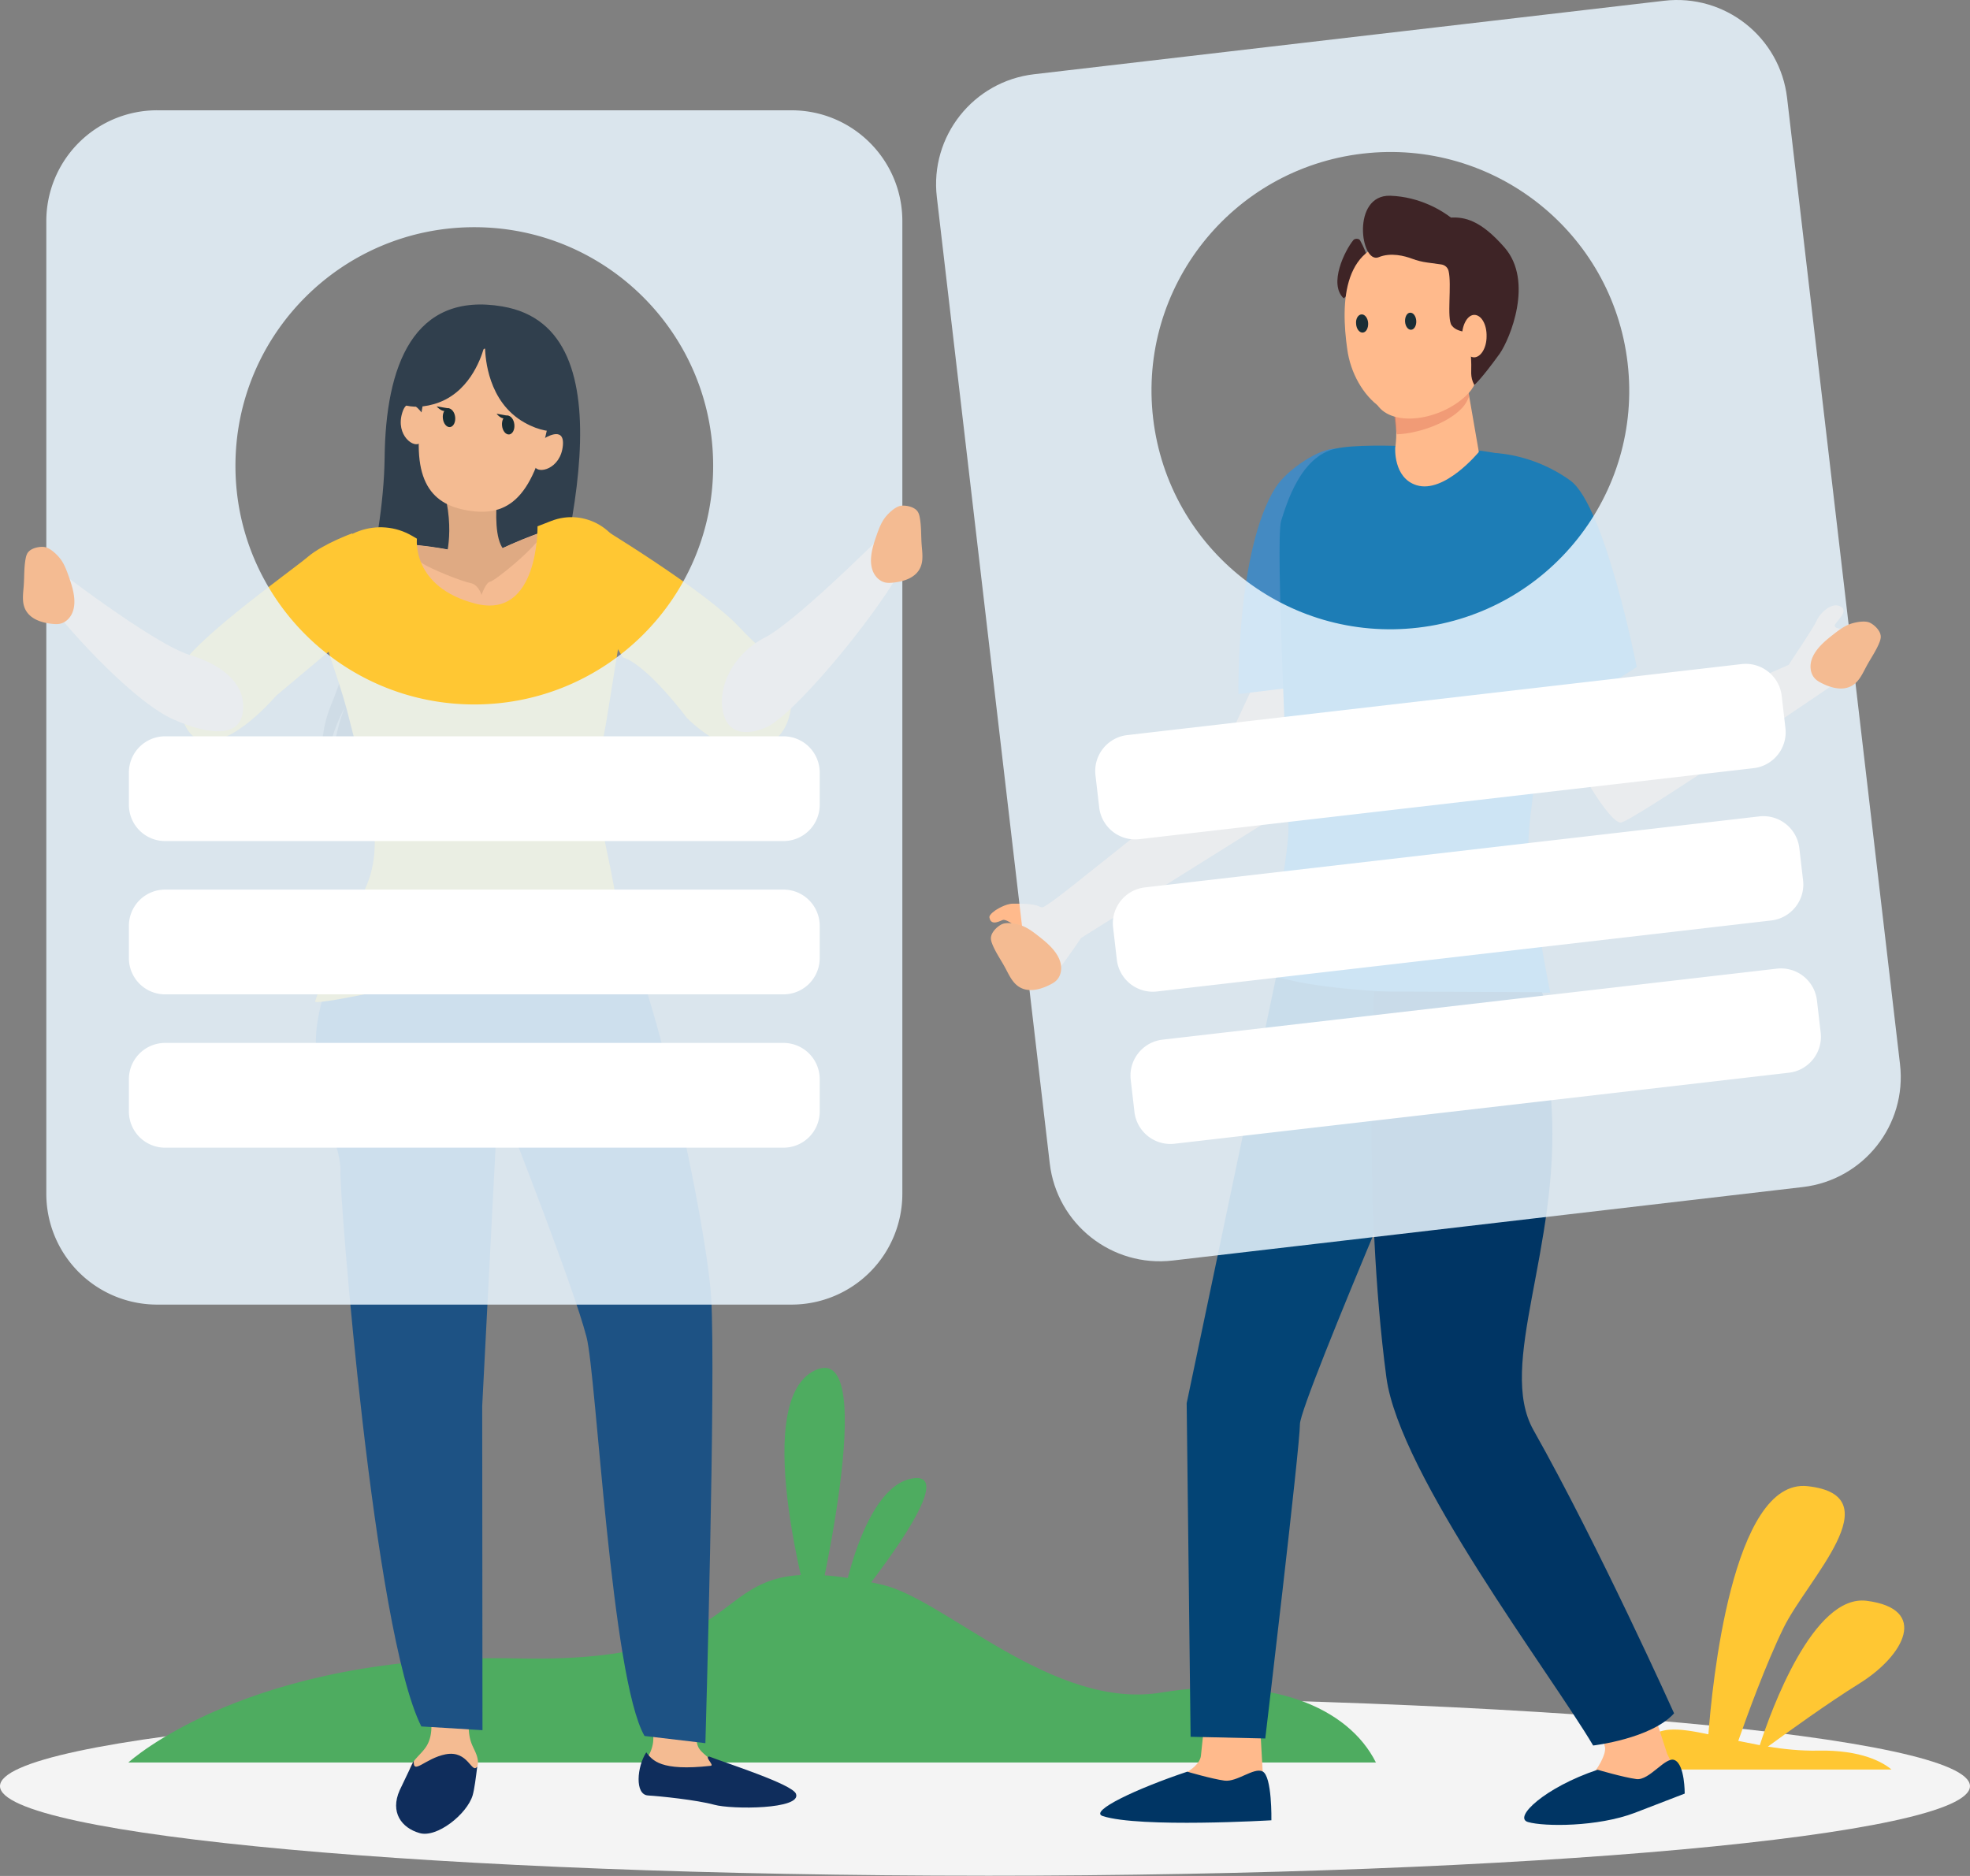 <svg xmlns="http://www.w3.org/2000/svg" xmlns:xlink="http://www.w3.org/1999/xlink" width="336" height="320" fill="none" xmlns:v="https://vecta.io/nano"><rect width="100%" height="100%" fill="#808080" stroke="none"/><g clip-path="url(#A)"><path d="M167.997 319.96c92.782 0 167.998-6.844 167.998-15.282s-75.216-15.287-167.998-15.287S0 296.234 0 304.673s75.216 15.282 167.997 15.282v.005z" fill="#f4f4f4"/><path d="M310.041 298.622c-2.889.051-5.778-.247-8.518-.684 3.281-2.393 10.083-7.333 15.66-10.801 7.586-4.738 11.896-12.709 1.174-14.077-9.104-1.122-16.298 18.719-18.209 24.631l-3.672-.731c1.468-4.204 4.697-13.1 7.735-19.305 4.11-8.357 18.647-22.532 4.11-24.143-12.921-1.466-16.345 34.356-16.938 42.321-2.595-.535-4.845-.926-6.658-.782-4.161.293-8.126 4.79-5.778 6.792h43.659c-1.37-1.173-5.042-3.375-12.581-3.226l.016.005z" fill="#ffc733"/><path d="M230.829 40.952c-1.437 1.755-4.285 7.466-1.648 9.941l4.088-3.571s1.144-1.888-1.297-6.319c-.201-.36-.907-.345-1.143-.051z" fill="#3e2426"/><g fill="#4eac60"><path d="M21.891 300.644s20.444-18.781 66.379-17.751 28.684-20.376 62.26-12.555c10.762 2.521 29.095 21.456 47.583 18.369 18.487-3.036 31.824 2.47 36.562 11.937H21.891z"/><path d="M138.789 277.336s-11.381-38.076.206-43.582-.206 43.582-.206 43.582zm4.479-.721c-.36-.566 3.348-23.154 12.463-24.44 9.166-1.338-12.463 24.44-12.463 24.44z"/></g><g fill="#ffba8c"><path d="M229.788 59.589c1.082 7.975 8.6 15.487 16.222 8.85s4.274-18.832 1.236-22.794c-3.09-3.962-7.313-4.528-7.313-4.528-11.072-.257-11.278 10.548-10.145 18.472zm-59.849 95.585s-1.37.844-1.169 1.389c.299 1.503 1.921.433 2.338.345.464-.077 1.694.69 2.024 1.122.283.417 6.01 9.251 7.524 7.234 1.503-1.97 3.748-5.274 3.748-5.274l33.844-21.199c.973-1.271 14.265-27.749 14.265-27.749l-14.28-3.632-11.546 24.713c-1.087.947-21.376 17.072-21.376 17.072s-6.829 5.557-7.524 5.573c-.602.041-.499-.721-5.016-.623-1.282.01-2.832 1.034-2.832 1.034v-.005zm35.559 137.937l-.67 6.386c-.144 1.384-2.003 2.619-2.384 2.763-4.007 1.765 13.878 9.194 13.878 5.191 0-1.049-.762-3.956-.952-5.145 0-.046-.526-9.293-.526-9.293l-9.346.098z"/></g><path d="M188.092 309.787c6.344 2.048 28.755.716 28.755.716s.144-7.574-1.524-8.341c-1.478-.715-4.341 1.857-6.483 1.574-2.148-.288-6.345-1.523-6.345-1.523-8.584 2.861-16.88 6.767-14.403 7.574z" fill="#003564"/><path d="M272.453 292.741l1.298 5.325c.211 1.374-1.596 4.065-1.931 4.297-3.43 2.716 15.758 5.387 14.743 1.512-.267-1.013-1.74-3.632-2.224-4.739-.01-.046-2.863-8.855-2.863-8.855l-9.017 2.455-.006.005z" fill="#ffba8c"/><path d="M260.625 310.806c2.791.798 11.88.834 18.214-1.579l8.502-3.278s.041-4.909-1.699-5.701c-1.54-.746-4.305 3.524-6.54 3.226s-6.618-1.59-6.618-1.59c-8.955 2.984-14.496 8.176-11.859 8.922z" fill="#003564"/><path d="M249.182 175.462s-27.468 63.613-27.468 67.477-5.912 53.609-5.912 53.609l-12.735-.288-.67-56.897 15.928-75.91 7.581-3.242 23.271 15.251h.005z" fill="#034475"/><path d="M217.615 83.072c1.988-3.067 7.482-6.627 10.212-6.545.937-.288-1.968 11.593-1.545 19.588.35 6.565.324 20.406.324 20.406l-15.377 1.868s-.448-24.6 6.381-35.318h.005z" fill="#448ac2"/><path d="M227.826 76.527c-6.009 1.286-8.363 9.354-9.315 12.308-1.051 3.242 1.251 47.507 1.251 52.606s-3.908 24.538-3.908 24.538c12.4 4.863 48.545 3.355 48.545 3.355s-3.723-18.76-3.723-25.433c0-8.624 8.78-57.886 8.78-57.886s-2.909-4.286-5.53-6.195c-2.338-1.667-11.16-2.907-11.16-2.907s-18.971-1.724-24.934-.391l-.006.005z" fill="#1d7db6"/><path d="M237.796 69.874c.67 4.003.17 6.463.17 6.463s-.365 5.192 3.641 6.432c4.769 1.477 10.619-5.67 10.619-5.67l-1.849-10.702s-13.245-.576-12.576 3.473l-.005.005z" fill="#ffba8c"/><path opacity=".49" d="M238.244 74.083c3.389-.098 8.554-1.775 11.082-4.44.525-.525.907-1.194 1.241-2.002l-.19-1.194s-13.564-2.089-12.895 1.96c.237 1.621.319 3.19.767 5.675h-.005z" fill="#e37b60"/><path d="M238.64 43.242c-6.581 4.621-6.725 22.254-3.481 26.159 2.956 3.576 11.206 2.094 15.403-2.429 4.197-4.528 2.003-20.87 1.668-20.777 0 0-7.06-7.574-13.59-2.953z" fill="#ffba8c"/><path d="M235.139 43.875c2.07-.854 4.439-.221 5.731.267.814.304 1.658.515 2.518.633l2.431.334c.603.082 1.107.515 1.246 1.101.577 2.362-.345 8.109.531 9.298 1.318 1.755 4.238.432 3.563 2.969-.267.967-.319 2.084-.242 3.087.103 1.724-.257 2.598.536 4.106 0 0 1.097-.854 4.346-5.356 1.746-2.537 5.824-12.333.814-18.096-4.104-4.708-6.834-5.212-9.141-5.104-1.447-1.106-5.211-3.55-10.371-3.725-6.659-.16-5.047 11.701-1.962 10.491v-.005z" fill="#3e2426"/><g fill="#ffba8c"><path d="M251.499 53.713c1.195.046 2.096 1.667 2.05 3.669 0 2.002-.999 3.576-2.147 3.576-1.195-.046-2.096-1.667-2.05-3.669s.999-3.622 2.147-3.576zm8.606 27.599c2.703-1.204 12.539 15.935 11.54 18.405s7.771 24.935 7.771 24.935l25.645-11.238c.34-.55 4.295-6.385 4.764-7.502.453-1.163 2.456-3.226 3.985-2.511s-.103 2.059-.777 3.057 2.132.833 2.132.833-.155 7.929-2.05 9.216c0 0-34.487 23.493-36.624 23.802-1.9.263-8.034-9.951-11.458-18.333-3.471-8.366-13.379-36.902-4.923-40.658l-.005-.005z"/></g><path d="M257.236 101.832l1.859 7.991 5.371 13.414 14.687-9.468s-5.412-27.563-11.345-31.814c-6.519-4.703-13.162-4.682-13.162-4.682l2.59 24.559z" fill="#1d7db6"/><g fill="#1a2e35"><path d="M240.505 53.342c.525-.046.999.571 1.05 1.384.047.808-.334 1.477-.86 1.523s-.999-.571-1.05-1.384c-.046-.808.335-1.523.86-1.523zm-8.302.288c.572-.046 1.097.617 1.144 1.477s-.335 1.574-.907 1.621-1.097-.617-1.143-1.477c-.098-.859.335-1.575.906-1.621z"/></g><path d="M262.983 169.247c.443.885.741 3.416 1.663 19.758 1.396 24.06-9.367 43.808-3.1 54.937 11.211 19.887 23.982 48.315 23.982 48.315-3.903 4.338-13.801 5.49-13.801 5.49-7.292-12.328-33.066-46.174-35.27-62.809-4.058-30.61-2.044-65.805-2.044-65.805l28.57.114z" fill="#003564"/><g fill="#f4bb92"><path d="M110.522 292.89c.015.051.123.113.165.165.061.082.123.169.154.262a2.97 2.97 0 0 0 .247.592c.052.092.078.195.098.293.026.124.083.237.093.36.082 1.029.262 1.966.051 3.005a6.53 6.53 0 0 1-.582 1.672c-.267.525-.741.927-.968 1.426-.082.185-.159.38-.195.571-.052.278 0 .592-.006.875 0 .298.088.596.248.869.216.36.448.731.86.978.36.216.746.365 1.194.437.799.129 1.597.144 2.405.175l2.235.123c.433.031.84.006 1.272-.005h1.509 3.347c.381 0 .783.031 1.154-.025.17-.026.36.02.525-.016.18-.036.16-.103.119-.211a2.37 2.37 0 0 0-.129-.298c-.077-.16-.216-.288-.35-.422-.263-.268-.587-.494-.881-.741-.33-.273-.731-.504-1.035-.798-.319-.308 1.014-.535.747-.864-.093-.113-1.226-.623-1.308-.746-.649-.942-2.05-1.641-2.457-2.712-.324-.854-.278-1.78-.278-2.675v-1.709-.452c0-.062.031-.191-.015-.247-.083-.098-.361 0-.469.005h-.716c-.53 0-1.05.087-1.576.113l-1.56.067c-.396.015-.777-.031-1.169-.036-.355-.005-.71 0-1.061 0l-.422.015c-.113 0-.242-.015-.355-.015m-38.638-2.552c.458.35.458 1.281.556 1.801.134.735.232 1.476.247 2.228.021 1.198-.201 2.433-.834 3.457-.886 1.431-2.544 2.424-2.909 4.07-.057.263-.072.561.082.782.345.484 1.39.458 1.926.525 1.844.221 3.708.345 5.567.232.654-.041 1.313-.108 1.936-.309.922-.293 1.823-.931 2.091-1.909.18-.664.036-1.374-.206-2.017s-.592-1.245-.829-1.888c-.499-1.353-.505-2.81-.458-4.235v-3.905c0-.144-.021-.304-.129-.391-.072-.057-.17-.072-.263-.083-1.303-.144-2.626-.103-3.924.119l-1.674.252c-.082 0-.16.005-.237.031-.17.051-.968 1.214-.932 1.245l-.01-.005z"/></g><path d="M53.896 178.318c.752 11.186 4.346 17.566 4.171 21.487-.175 3.875 5.634 78.503 13.796 94.69l10.428.638-.046-55.292 2.791-54.227 1.957 6.344s10.737 27.23 13.044 36.111c1.684 6.426 4.213 58.235 9.893 68.052l10.381 1.225s1.818-62.604.979-76.049c-.845-13.445-11.844-65.696-18.987-68.588l-40.837 1.652s-8.013 15.03-7.57 23.957z" fill="#1d5284"/><path d="M91.952 122.969l.098.407c.057.231.309.365.525.329.232-.057.371-.309.33-.52l-.098-.406c-.031-.108-.103-.201-.201-.263a.48.48 0 0 0-.324-.066c-.232.036-.386.288-.33.519z" fill="#fcc04c"/><path d="M94.357 135.025l.463.947c.098.211.386.288.602.175.211-.119.273-.386.175-.597l-.469-.947c-.098-.211-.386-.288-.603-.175a.46.46 0 0 0-.175.597h.005zm-13.369-12.421l.7 1.101c.309.484 1.066.057.778-.427l-.7-1.101c-.309-.463-1.087-.036-.778.427z" fill="#4ab9fa"/><path d="M85.726 52.277c-15.274-2.588-19.95 10.183-20.125 25.794-.196 15.611-6.092 34.834-9.141 42.212s-.757 14.469-.757 14.469-1.205-5.933 3.141-14.181c0 0-7.41 16.965 6.463 21.909 13.853 4.966 17.617.289 24.739-23.74 7.065-24.034 17.777-62.712-4.326-66.458l.005-.005z" fill="#303f4d"/><path d="M71.251 145.475s13.312 6.53 27.592-1.775c0 0 8.404-49.535 4.171-53.419-1.844-1.703-5.994-1.003-10.052.309-5.237 1.719-10.402 4.461-10.402 4.461s-8.481-2.243-15.367-2.3c-4.388-.057-8.111.792-8.615 3.633-1.318 7.301 12.673 49.092 12.673 49.092z" fill="#f4bb92"/><g fill="#dfaa83"><path d="M66.786 92.828c2.951.041 3.219 2.3 6.015 3.71s6.211 2.65 7.508 2.938c1.318.273 1.823 2.007 1.823 2.007s.736-2.166 1.473-2.259c.721-.098 7.647-5.562 9.316-8.598-5.237 1.719-10.402 4.461-10.402 4.461s-8.481-2.243-15.367-2.3c-.211 0-.366.036-.366.036v.005z"/><path d="M85.629 78.709s-2.698 13.177.798 15.513c0 0-3.358 4.713-10.341.772 0 0 2.055-6.684-1.844-15.395-2.601-5.814 11.391-.89 11.391-.89h-.005z"/></g><g fill="#f4bb92"><path d="M72.044 70.553s-2.389-3.535-3.435-.154c-1.205 3.905 2.117 6.221 3.064 5.099.968-1.142.371-4.945.371-4.945zm20.722 4.271s3.553-2.356 3.239 1.158c-.371 4.075-4.326 4.965-4.794 3.555s1.55-4.713 1.55-4.713h.005z"/><path d="M79.243 86.977c-6.576-1.297-9.45-6.298-6.906-19.125 1.318-6.627 5.49-10.008 12.864-8.577 7.374 1.451 9.661 6.123 8.363 12.73-2.719 13.795-7.508 16.306-14.321 14.973z"/></g><path d="M71.189 61.281c.757-2.125 2.446-3.787 4.619-4.404 1.318-.365 2.91-.463 4.717.113 1.009-.098 1.689.407 2.117.947.021 0 .036.02.057.02l.639-.196c.309-.154.659-.252 1.045-.231 2.642-.463 4.717.098 6.288.983 2.194 1.235 3.589 3.499 3.842 5.989.525 4.965 3.337 8.269 3.337 8.269s-3.203 2.243-8.404-.695c-6.288-3.535-6.638-11.165-6.715-12.555-.021-.021-.041-.057-.057-.077-.077.036-.134.098-.211.154-.484 1.585-2.503 7.631-8.44 9.334-5.139 1.466-7.452-1.158-7.452-1.158s3.126-2.279 4.619-6.488v-.005z" fill="#303f4d"/><g fill="#ffc733"><path d="M101.958 133.229c.047-3.622 1.009-7.306 1.581-10.882l1.581-9.838 2.055-12.766c0-.015.01-.036.01-.057l-.381-3.164c-.736-6.118-7.055-9.9-12.802-7.651l-2.323.906s.288 16.018-10.634 13.178c-10.907-2.841-9.934-11.068-9.934-11.068l-.798-.468c-5.763-3.38-13.178-.725-15.485 5.541-1.092 12.174 2.06 14.634 4.908 26.355 2.034 8.382 6.339 18.95 2.894 27.461-2.142 5.294-6.777 13.306-8.883 20.036-.458 1.471 53.958-11.382 53.958-11.382-2.291-2.788-2.827-7.563-3.517-10.97-.989-4.883-2.292-10.203-2.235-15.194v-.031l.005-.005z"/><path d="M34.549 126.231c-3.378-.154-4.774-6.879-4.31-11.186.469-4.306 19.589-17.751 22.231-20.031 2.657-2.259 7.596-4.034 7.596-4.034s5.273 10.965-2.858 19.213l-10.124 8.5s-7.56 8.933-12.539 7.538h.005zm90.547 1.446c-4.656-1.744-7.952-5.227-7.952-5.227s-6.699-9.015-10.901-10.307c0 0-9.424-14.438-4.872-22.86 0 0 18.606 11.192 24.6 17.572 6.015 6.38 10.541 8.392 8.626 15.4-1.895 7.003-9.501 5.423-9.501 5.423z"/></g><g fill="#1a2e35"><path d="M77.631 71.135c.098.89-.293 1.641-.875 1.719-.582.057-1.128-.597-1.221-1.487-.098-.89.294-1.641.876-1.719.561-.036 1.123.617 1.22 1.487z"/><path d="M76.663 69.684l-2.194-.365s1.282 1.528 2.194.365zm11.062 2.706c.098.89-.294 1.641-.876 1.719-.582.057-1.128-.597-1.22-1.487-.098-.89.293-1.641.875-1.719.582-.057 1.123.597 1.221 1.487z"/><path d="M86.772 70.939l-2.075-.365s1.143 1.523 2.075.365z"/></g><g fill="#0f2d5c"><path d="M110.558 306.273c1.905.103 8.275.757 11.262 1.58s14.97.808 13.94-1.868c-.618-1.646-11.931-5.233-14.815-6.365-.819.098.958 1.513.268 1.59-8.6.962-9.934-.957-10.985-2.295-1.581 2.377-2.018 7.266.33 7.353v.005zm-29.163-4.914c-.994 1.297-1.499-2.84-5.376-2.114-3.548.694-5.623 3.642-5.443 1.095l-2.405 5.038c-1.684 3.776.335 6.421 3.358 7.296 2.961.911 8.116-3.216 9.084-6.421.309-1.091.536-2.938.783-4.889v-.005z"/></g><g fill="#f4bb92"><path d="M29.858 122.841c-6.386-2.619-17.19-14.114-22.231-20.777l.762-5.959s17.627 13.687 23.992 15.616c6.339 1.945 9.81 5.568 8.986 10.049-1.107 6.005-11.504 1.065-11.504 1.065l-.005.006zm101.567.838c-1.226.767-6.34 2.882-7.874-1.399-1.535-4.307 1.076-10.543 6.978-13.579s23.688-21.116 23.688-21.116v8.588c-3.77 7.445-16.978 23.803-22.787 27.507h-.005z"/></g><g opacity=".87"><path d="M134.993 18.812H26.804A18.9 18.9 0 0 0 7.899 37.7v165.949a18.9 18.9 0 0 0 18.904 18.888h108.194a18.9 18.9 0 0 0 18.905-18.888V37.705c0-10.435-8.466-18.889-18.905-18.889l-.005-.005zM80.896 120.165c-22.499 0-40.739-18.225-40.739-40.705s18.24-40.705 40.739-40.705 40.739 18.225 40.739 40.705-18.24 40.705-40.739 40.705z" fill="#e7f4fd"/></g><g fill="#f4bb92"><path d="M156.189 86.911c.093.077.18.159.252.252.258.324.366.741.438 1.147.273 1.482.206 3 .309 4.497.067.916.196 1.837.108 2.753-.257 2.655-2.647 3.597-5.005 3.828-.423.041-.855.067-1.272-.021-.943-.196-1.71-.942-2.096-1.827s-.433-1.878-.314-2.835c.149-1.209.54-2.377.947-3.53.371-1.039.773-2.11 1.468-2.979.566-.705 1.725-1.811 2.657-1.924.752-.093 1.859.108 2.503.633l.005.005zM5.052 93.944a1.67 1.67 0 0 0-.252.252c-.257.324-.366.741-.438 1.147-.273 1.482-.206 3-.309 4.497-.067.916-.196 1.837-.108 2.753.257 2.655 2.647 3.596 5.005 3.828.422.041.855.067 1.272-.021.942-.195 1.71-.942 2.096-1.827s.433-1.878.314-2.835c-.149-1.209-.541-2.377-.947-3.529-.371-1.039-.772-2.11-1.468-2.979-.566-.705-1.725-1.811-2.657-1.924-.752-.093-1.859.108-2.503.633l-.005.005z"/></g><g fill="#fff"><path d="M133.629 125.599H28.164a6.18 6.18 0 0 0-6.18 6.174v5.521a6.18 6.18 0 0 0 6.18 6.174h105.465a6.18 6.18 0 0 0 6.179-6.174v-5.521a6.18 6.18 0 0 0-6.179-6.174z"/><use xlink:href="#B"/><path d="M133.629 177.901H28.164a6.18 6.18 0 0 0-6.18 6.175v5.521a6.18 6.18 0 0 0 6.18 6.174h105.465a6.18 6.18 0 0 0 6.179-6.174v-5.521a6.18 6.18 0 0 0-6.179-6.175z"/></g><g opacity=".87"><path d="M283.834.129L176.371 12.663c-10.372 1.209-17.798 10.589-16.587 20.952l19.259 164.832c1.21 10.362 10.598 17.782 20.97 16.573l107.463-12.534c10.371-1.209 17.797-10.589 16.587-20.952l-19.26-164.832C303.593 6.339 294.205-1.081 283.834.129zm-41.97 106.936c-22.35 2.609-42.577-13.383-45.188-35.709-2.611-22.331 13.394-42.542 35.738-45.151s42.578 13.383 45.189 35.709c2.611 22.331-13.395 42.542-35.739 45.151z" fill="#e7f4fd"/></g><g fill="#fff"><path d="M297.035 113.28l-104.766 12.112c-3.391.392-5.821 3.456-5.429 6.843l.635 5.485a6.18 6.18 0 0 0 6.849 5.424l104.766-12.112c3.391-.392 5.821-3.456 5.429-6.843l-.635-5.485a6.18 6.18 0 0 0-6.849-5.424zm3.009 25.982l-104.766 12.111c-3.39.392-5.82 3.456-5.428 6.844l.635 5.484a6.18 6.18 0 0 0 6.849 5.424L302.1 157.013c3.39-.392 5.821-3.456 5.428-6.843l-.635-5.485a6.18 6.18 0 0 0-6.849-5.423zm3.004 25.97l-104.766 12.112c-3.39.392-5.82 3.456-5.428 6.843l.635 5.485a6.18 6.18 0 0 0 6.849 5.424l104.766-12.112c3.39-.392 5.821-3.456 5.428-6.843l-.635-5.485a6.18 6.18 0 0 0-6.849-5.424z"/></g><g fill="#f4bb92"><path d="M169.095 159.548a2.13 2.13 0 0 0-.078.344c-.041.412.093.819.247 1.204.567 1.395 1.448 2.635 2.163 3.957.438.808.824 1.657 1.396 2.377 1.648 2.1 4.171 1.606 6.282.53.382-.195.757-.406 1.061-.705.69-.668.932-1.713.783-2.665s-.649-1.816-1.262-2.557c-.777-.942-1.735-1.713-2.703-2.465-.87-.679-1.787-1.358-2.843-1.718-.855-.288-2.43-.597-3.275-.191-.685.33-1.509 1.091-1.771 1.878v.011zm151.6-51.439a2.06 2.06 0 0 1 .077.345c.042.412-.092.818-.247 1.204-.566 1.395-1.447 2.635-2.163 3.957-.437.808-.824 1.657-1.395 2.377-1.648 2.099-4.171 1.605-6.283.53-.381-.195-.757-.406-1.061-.705-.69-.669-.932-1.713-.782-2.665s.649-1.816 1.261-2.557c.778-.942 1.736-1.714 2.704-2.465.87-.679 1.787-1.358 2.843-1.719.854-.288 2.43-.596 3.275-.19.685.329 1.509 1.091 1.771 1.878v.01z"/></g></g><defs><clipPath id="A"><path fill="#fff" d="M0 0h336v319.96H0z"/></clipPath><path id="B" d="M133.629 151.747H28.164a6.18 6.18 0 0 0-6.18 6.175v5.521a6.18 6.18 0 0 0 6.18 6.174h105.465a6.18 6.18 0 0 0 6.179-6.174v-5.521a6.18 6.18 0 0 0-6.179-6.175z"/></defs></svg>